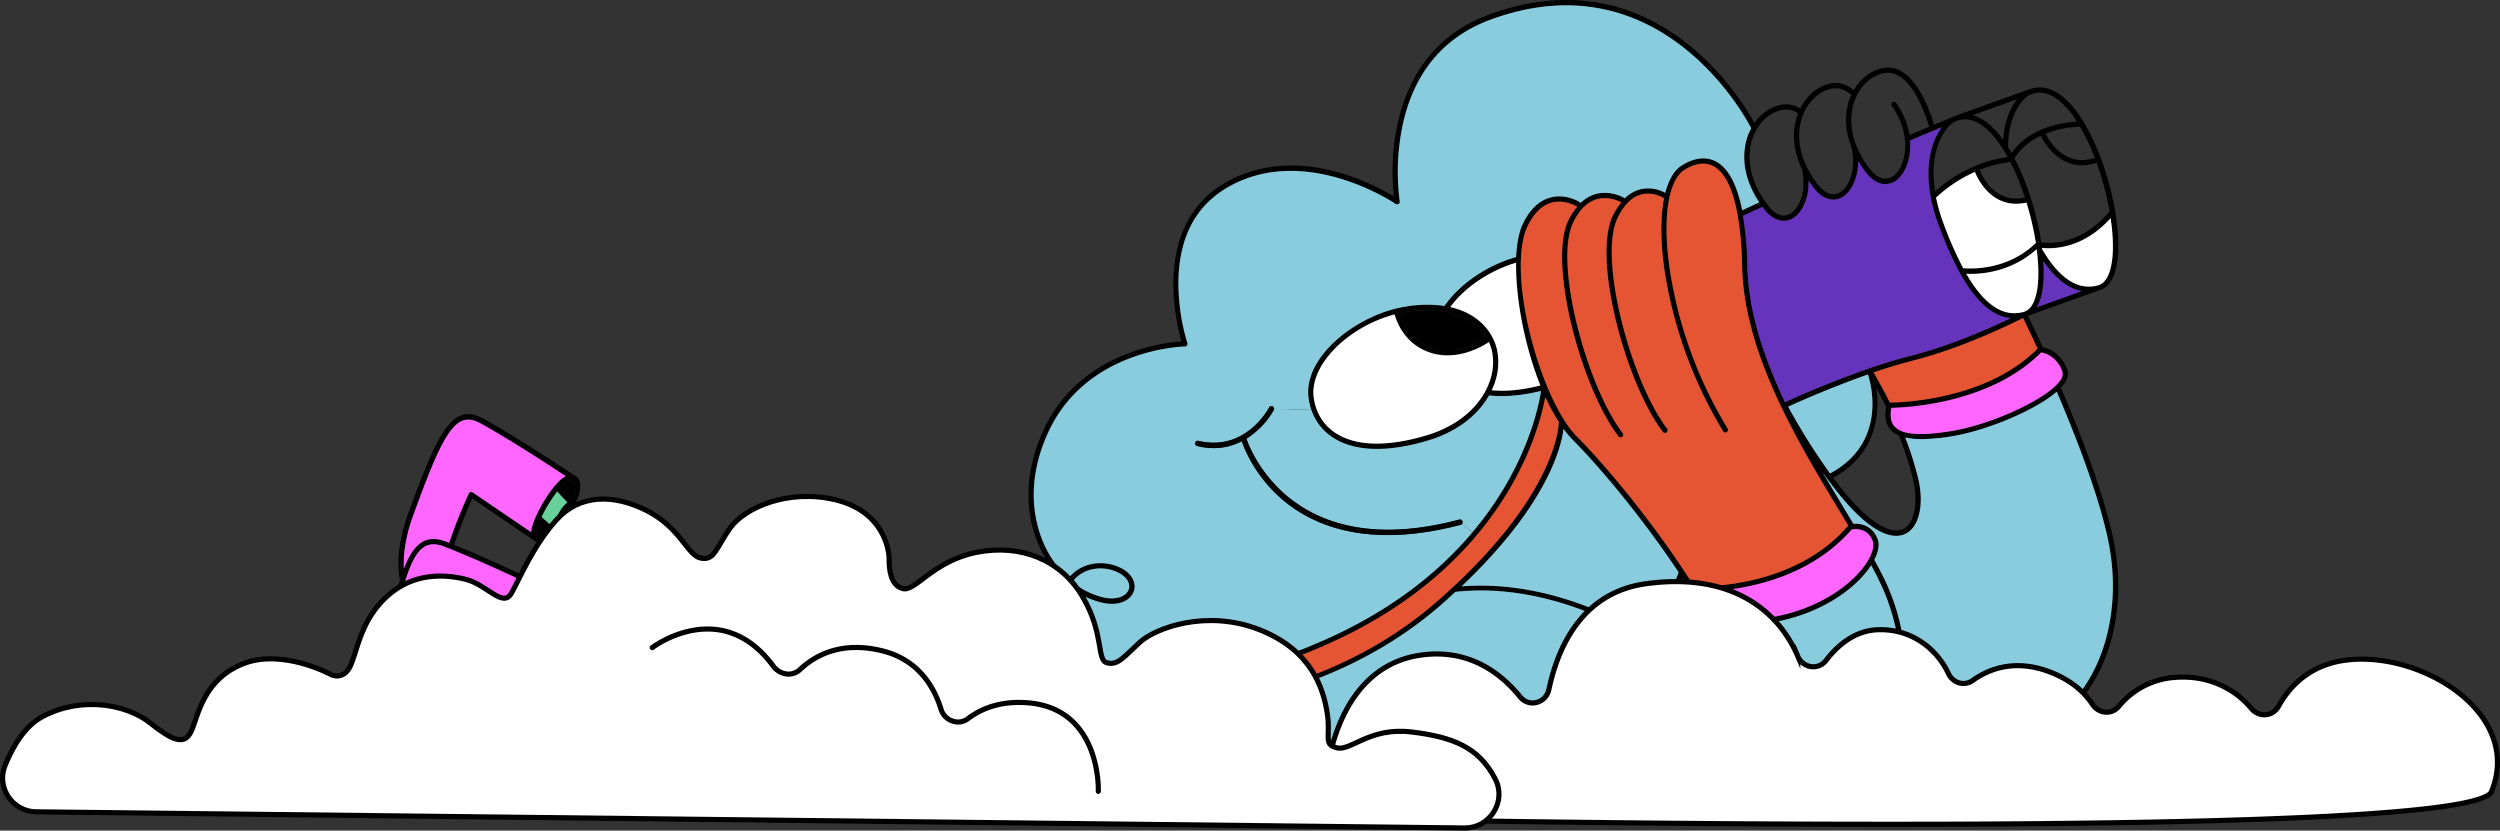 <?xml version="1.0" encoding="UTF-8"?> <svg xmlns="http://www.w3.org/2000/svg" viewBox="0 0 1459.67 484.97"><rect x="0" y="0" width="1459.67" height="484.97" fill="#333333" stroke="none"/><defs><style>.cls-1{fill:#fff;}.cls-2{fill:#88ccde;}.cls-3{fill:#f6f;}.cls-4{fill:#6633bd;}.cls-5{fill:#e55433;}.cls-6{fill:#66d199;}.cls-7,.cls-8{fill:none;stroke:#000;stroke-miterlimit:10;stroke-width:3px;}.cls-8{stroke-linecap:round;}</style></defs><title>тайны зеленой планеты зима</title><g id="Layer_2" data-name="Layer 2"><g id="Слой_1" data-name="Слой 1"><path d="M-345.66,1365.06c-2.62-1.62-5.17-3.32-7.79-5a25.32,25.32,0,0,0-.85,6.25c.08,1.16.38,1.93.77,2.09,3.7,1.85,6.71-1.7,7.87-3.32Zm7.33-18.36c-2.47-1.93-4.86-3.86-7.25-5.87a78.66,78.66,0,0,0-7,16.2c.07,0,.23,0,.3.08,2.4,1.54,4.79,3.09,7.1,4.63.31-2.85,1.55-10.18,6.87-15Zm1.7-2.55c1.46-5.09,1.08-9.26-.39-10.49-1-.77-2.39-.15-3.47.54a16.12,16.12,0,0,0-3.47,4c2.47,2.08,4.86,4,7.33,5.94Zm4-44.59c-2.39-2-4.71-4-7-6.09a21.85,21.85,0,0,0-1.7,6.09c-.08,1.08.08,1.93.46,2.16,3.4,2.32,6.87-.69,8.26-2.16Zm5.71,55.62c-3-2.08-6.1-4.32-9.11-6.63-.07.15-.07.23-.15.31-5.63,5-6,14-6,14.11a1.07,1.07,0,0,1-.23.54c3.16,2,6.4,3.86,9.57,5.71a40.47,40.47,0,0,1,5.94-14Zm2.39-88.33a.94.94,0,0,1,.46-.08c-8.79-5.86-31.09-20.44-49.53-30.78-4.24-2.39-7.63-2.93-10.8-1.77-9.26,3.39-17.12,23.14-28.85,55.23-4.17,11.27-5.94,22.07-5.48,31.17,3.09-8.1,6.56-13.27,11-15.74,3.85-2.08,8.41-2.08,13.88.08.47.16,1,.39,1.55.62a300.4,300.4,0,0,1,11.49-28.85,1.65,1.65,0,0,1,.93-.85,1.92,1.92,0,0,1,1.31.23l34.17,23.22v-.08c.7-9,13.2-29.31,19.91-32.4Zm1.23,15.12c-2-2.08-4-4.24-5.94-6.4a80.55,80.55,0,0,0-9.18,15,.45.45,0,0,1,.31.08c2.24,2,4.47,4,6.79,5.94.69-3.39,2.62-10.34,8-14.66Zm2.47-1.85c2.24-4.94,2.39-9.1,1.08-10.49-.85-.93-2.39-.46-3.47.08a14.45,14.45,0,0,0-4,3.47c2.08,2.39,4.24,4.63,6.4,6.94Zm5.25,9.49c-1.93-1.78-3.78-3.63-5.64-5.48v.08a19.06,19.06,0,0,0-6,9.18,24.12,24.12,0,0,0-1.31,5.55c1.85,1.55,3.7,3.09,5.55,4.56a40.77,40.77,0,0,1,7.41-13.89Zm292.46,121.12c-1.32,0-2.63.08-4.09.08-60.25,0-219.95-35.18-297.32-96.28l-.47-.7a4.2,4.2,0,0,1-.15-.92,46.72,46.72,0,0,1,1.16-6.17c-2.09-1.7-4.25-3.48-6.33-5.25-1.77,2-4.63,4.17-8,4.17a8,8,0,0,1-4.32-1.32v-.07l-36.18-24.61c-1.7,3.78-6,13.73-10.65,27.08,23.76,9.56,51.84,23.22,53.23,23.83a8.84,8.84,0,0,1,1.16.7c2.93,2.31,3.32,8.33,1.08,15,3,2.32,6,4.48,9,6.56a21.14,21.14,0,0,1,2.47-2.62,1.43,1.43,0,0,1,1.93-.08l.39.23c117,80.7,256.28,71.75,297.09,60.41Zm5.4-3.4c-.7-1.23-1.39-2.47-2-3.7-2.08-4.24-4.09-8.49-5.79-12.5-.07-.07,0-.15,0-.23a51.79,51.79,0,0,1-7.56-6.71c-45.51,6.87-212.76-38-276.87-96-9.18,7.87-11.57,21.14-12,24.3,81.78,64.19,254.51,99.37,304.27,94.81ZM2,1433.79a109.08,109.08,0,0,1-17.44-22.37c-39,16.2-188.08,22.68-305.88-58.17-7.71,7.64-9.26,19.6-9.49,22.84C-198,1465.42-43.25,1450.15,2,1433.79Zm2.62-101.36c.93-3.48-1.54-8.11-9.26-10.73-5.55-1.93-14.5-2.08-21.13,3.78a24,24,0,0,0-2.63,2.86A43.72,43.72,0,0,0-10,1337.52c8.1,1.69,13.5-1.24,14.58-5.09Zm177-140.8c14.58,4.79,28.93-4.16,31.79-6.09C204.77,1170.81,184,1168,167,1170.65a42,42,0,0,0-4.24.77,28.82,28.82,0,0,0,18.82,20.21Zm-3.39,51.23c30.09-8.95,42.2-32.09,38.34-49.3a35,35,0,0,0-1.77-5.24c-3.09,2.08-12.66,7.79-24.15,7.79a32.53,32.53,0,0,1-10-1.54c-15.2-5-19.75-18.13-20.91-22.38-27,7.1-49.6,29.4-47.29,48.22,1.16,9.1,5.63,16.35,12.81,21.06,11.8,7.71,30.08,8.18,52.92,1.39Zm66.65-29.16c-9.18-22.91-14.5-50.84-14.19-71.67-15.43,4.55-30.17,14.5-38.42,25.92,16.43,3.7,25,14.5,27.31,25a36.59,36.59,0,0,1-3.16,23.53c8.25.84,17.82-.08,28.46-2.78Zm10.65,22.06a1.48,1.48,0,0,1,.23-.62,114.85,114.85,0,0,1-8-14.73c-3.94,21.21-25.15,99.29-127.91,144.65-109,48.14-146.5,8.1-153.29-1.08a11.8,11.8,0,0,0-2.39,7.79c.46,6.17,6,12.88,16.2,19.29,25.61,16.27,129.14,14,203.74-50.92,71-61.72,71.44-104,71.44-104.38Zm31.16,112.17c7,0,31.48-1.7,38.89-25.23-20.91-31.47-45.83-61.25-61.57-77.06a56.46,56.46,0,0,1-5.63-6.72c-1.23,10.19-9,44.13-59.55,92,30.85-2.39,60.32,5.48,85.78,17a.28.28,0,0,1,.23-.08ZM363,1400.78c-2.47-13-8.8-29-18.9-47.53a16.92,16.92,0,0,1-7.1-3.47c-4.16-3.78-4.47-9.56-4.24-16-.08-.08-.08-.08-.16-.08-1.62-2.62-3.31-5.17-5-7.72-7.48,19.68-26.92,24-36.88,24.85,36.18,17.59,63.19,41.42,72.29,50Zm-.39-289.38,10-4.63c-8.87-13.34-11.18-27.69-6.17-40.19.46-1,.93-2.08,1.47-3v-.07c-.47-1-50.38-100.29-151.52-63.65-27.92,10.11-45.44,31-52.07,62.18a132.66,132.66,0,0,0-1.62,44.13,1.41,1.41,0,0,1-.7,1.54,1.65,1.65,0,0,1-1.69,0c-.54-.39-52.92-35.8-98.05-9.72-18.75,10.88-28.47,29.39-28.78,55.08a120.71,120.71,0,0,0,5.25,35.87,1.5,1.5,0,0,1-.24,1.39,1.38,1.38,0,0,1-1.23.62c-.54,0-57.4,1.16-79.85,50.22-14.58,31.94-6.94,56.16-1.15,67.81a63.15,63.15,0,0,0,13,17.36,19.56,19.56,0,0,1,2.93-3.16c7.64-6.71,17.74-6.56,24.15-4.4C6,1322,8.9,1328.41,7.59,1333.2c-1.39,5.09-7.72,9.56-18.21,7.33A46.85,46.85,0,0,1-30.14,1331c-3.16,5.71-4.93,15-2.08,29.55.08.07.16.07.23.23.31.54,33.72,53.07,150.51,1.54,40.27-17.74,67.82-40.58,86.64-63,31.47-37.34,38.65-73.37,40-82.47-11.34,2.78-21.53,3.63-30.4,2.62-6.25,11-18.05,21.06-35.79,26.39-10.88,3.24-20.91,4.86-29.7,4.86-10.26,0-19-2.24-25.69-6.64a30.86,30.86,0,0,1-12.58-16.2,34.15,34.15,0,0,1-1.62-7.09c-3.08-24.15,28.7-48.91,57.09-53.24a72.36,72.36,0,0,1,22.29-.3c8.8-12.81,24.69-23.69,41.82-28.55.38-7.79,1.62-14.5,3.85-19.21,3.94-8.33,9.26-13.57,15.74-15.43,9.18-2.7,17.21,2.32,17.59,2.55.16.08.23.31.39.54a20.84,20.84,0,0,1,8.64-5.17c8.56-2.47,16,1.62,17.28,2.39a20.06,20.06,0,0,1,8.72-5.17,20.66,20.66,0,0,1,14.88,2c2-7.56,5.1-13.12,9.49-15.89,7.18-4.63,14.35-5.48,20.14-2.39q10.76,5.77,15.27,28.46Zm27.39,2.39c5.86-2.77,10.34-13.26,7.64-26.15v-.08c-5.4-11.1-6.25-22.6-2.39-32.78a12.33,12.33,0,0,0-8.49-2.09c-7.33,1-14,6.79-17.43,15-5.1,12.65-2,27.69,8.64,41.19,3.85,4.94,8.1,6.72,12,4.86Zm34.56,181.68-4.24-7.1c-25.23-41.65-56.63-93.57-57.71-144.1-.92-41.58-9.56-54.78-16.74-58.63-6.17-3.24-12.65-.54-17.05,2.23-9.41,6.1-12.73,28.08-8.56,57.32a251.63,251.63,0,0,0,33.87,93.58,1.54,1.54,0,0,1-.54,2.16,1.46,1.46,0,0,1-2.09-.54,257.2,257.2,0,0,1-34.33-94.73c-2.31-16.59-2.23-30.63-.15-41.28-1-.61-6.79-4-13.42-2.16-5.48,1.47-10.19,6.17-13.81,13.89-11.27,23.84,8.25,95.66,29,122.74a1.59,1.59,0,0,1-.3,2.23,1.87,1.87,0,0,1-.93.31,1.6,1.6,0,0,1-1.23-.61c-21.68-28.39-41.2-100.91-29.32-126a37.84,37.84,0,0,1,5.09-8c-1.85-1-7.94-3.7-14.42-1.85-5.64,1.7-10.26,6.33-13.81,13.81-11.27,23.84,8.25,95.66,29,122.74a1.61,1.61,0,0,1-.3,2.24,2,2,0,0,1-.93.31,1.61,1.61,0,0,1-1.23-.62c-21.68-28.39-41.2-100.91-29.32-126a35.88,35.88,0,0,1,5.32-8.18h-.31c0-.07-7.25-4.47-15-2.23-5.63,1.69-10.26,6.32-13.81,13.8-2.31,4.86-3.47,11.35-3.86,18.67a.08.08,0,0,1,.08.08c.08.23-.08.46-.08.7-1.23,33.4,15.36,85.78,32.71,103.22,17.52,17.59,46.29,52.3,68.43,87.48,2.24.08,57.55,2.31,90-35.49Zm-5.63-194.1c5.94-2.77,10.41-13.27,7.64-26.15,0-.08.07-.08.07-.15-4.16-10.26-4.55-20.68-.77-29.94.16-.38.39-.77.54-1.08-3.47-3-7-4.24-10.64-3.78-7.41,1-14,6.79-17.44,15-5.17,12.65-2,27.69,8.57,41.19,3.85,4.94,8.17,6.72,12,4.86Zm-5,163.71c32.94-17.75,24.3-51.23,22.14-57.86-21.37,7.48-41.12,16.28-46.6,18.82a383.36,383.36,0,0,0,24.46,39Zm22.21,50.76c2.7-4.55,3.71-8.64,2.7-11.34-2.85-7.79-10.26-7.1-12.19-6.79-30.85,35.64-81.23,36.49-90.87,36.41-.23,5.79.07,10.42,3.31,13.35,4.86,4.4,17.05,5,38.27,1.93,29.47-4.32,50.76-20,58.78-33.56Zm19.75-18c6.95-2.62,9.72-14.5,6.71-28.31a185.05,185.05,0,0,0-8.48-26.69,12.87,12.87,0,0,1-4.55-2.93c-3.09-3.17-3.94-7.79-2.78-13.81-.08-.16-.23-.16-.31-.23-2-4.17-3.93-7.79-5.55-10.8,2,13.73,1.08,38.18-25.15,52.53,23.91,32.25,36.26,31.71,40.11,30.24Zm4.4-230.35c4.17-1.78,8-3.4,11.49-4.86-.54-2-9.56-33.64-25.61-31.4-7.4,1-14,6.71-17.43,15-5.09,12.65-2,27.62,8.56,41.2,4.47,5.63,9.41,7,13.66,3.86,7.63-5.71,11-24-.93-40.82a1.58,1.58,0,0,1,.39-2.16,1.6,1.6,0,0,1,2.16.39,45,45,0,0,1,7.71,18.75Zm59.17,106.92c-15.51-1.47-29.39-19.52-42.28-54.77-10.56-28.85-4.78-47.6,2-56.78-4.78,2-11.34,4.7-18.51,7.79.77,10.41-2.7,19.29-7.87,23.14a11,11,0,0,1-6.56,2.32c-3.86,0-7.87-2.32-11.34-6.79a59.5,59.5,0,0,1-4.48-6.64c-.07,10.57-4.55,18.83-10.18,21.45a10,10,0,0,1-4.4,1c-3.93,0-7.94-2.31-11.34-6.71a50.93,50.93,0,0,1-3.08-4.39c.31,11.1-4.32,19.82-10.11,22.52a10,10,0,0,1-4.4,1c-3.93,0-7.94-2.31-11.41-6.71-.39-.54-.7-1-1-1.46l-11.41,5.17a196.86,196.86,0,0,1,2.62,29.62c.54,26.54,9.72,53.54,21.91,79.23,6.17-2.78,43.28-19.52,73.29-27,23.29-5.87,47-16.51,58.55-22Zm-1.85-94.12c-3.86-7-8.18-13-12.88-16.89-4-3.4-8-5.09-12-5.09a14.4,14.4,0,0,0-5.32,1.08c-5.56,2.23-16.13,15.66-12.19,41a83.06,83.06,0,0,1,23.37-14.81l.23-.23c.08,0,.08.07.16,0a76,76,0,0,1,18.59-5Zm-2.55-10c.7-10.87,4.17-18.74,8-23.68-6.72,2.39-16.74,6-25.92,9.26a24.78,24.78,0,0,1,9.56,5.17,55,55,0,0,1,8.33,9.25Zm-13.73,17.52c1.93,4.78,9.41,19.75,26.39,16.2a141.5,141.5,0,0,0-8.49-20.76,66.34,66.34,0,0,0-17.9,4.56Zm33.79,104.37c-4.09-8.79-7.17-15.19-8.48-17.89-6.18,3.16-35.88,17.82-65,25.07-7.17,1.85-14.81,4.16-22.29,6.71,1.62,2.7,5.32,9.1,9.56,17.59,4.48,0,55.78-.85,86.25-31.48Zm-1-61.71a170,170,0,0,0-5.48-23.53,27.74,27.74,0,0,1-5.94.69c-15,0-22.14-13.65-24.15-18.59a82.06,82.06,0,0,0-22.68,15,99.61,99.61,0,0,0,4.17,14.58,214.09,214.09,0,0,0,11.65,26.61c3.08.31,25.38,1.93,42.43-14.73Zm.38,29.31c1.47-6.63,1.39-15.73.08-25.69-13.89,12.5-30,14.43-38.34,14.43-1.08,0-1.93-.08-2.78-.08,10.57,18.21,21.6,25.54,33.48,22.3,3.63-1,6.18-4.63,7.56-11Zm26.31-1.23c-7.87-1.47-15.27-7.33-22.37-17.59.54,7.41.31,14.12-.93,19.52a23.88,23.88,0,0,1-2.93,7.48c8.95-3.16,19.06-6.79,26.23-9.41Zm-12,51.53a5.49,5.49,0,0,0,.84-4.32c-3.16-9-10.18-11-12.42-11.34-29.85,30-78.92,32.17-87.48,32.33-.92,5-.23,8.64,2.08,11.1a12.73,12.73,0,0,0,4,2.55c.07,0,.15,0,.15.08,5.79,2.16,15.43,2.08,29.24-.23,24.68-4.17,57.32-19.68,63.57-30.17ZM558,1059.56a49.28,49.28,0,0,0-9.79-11.73c-5.87-5-11.73-6.32-17.28-4-4.32,1.78-13.12,11.58-13,30.71.69,1.15,1.31,2.31,2,3.47,3.63-5.48,14-16.66,38.11-18.44Zm-18.2,7.1c1.15,2.47,10.41,20.29,28.7,14.12a117.37,117.37,0,0,0-8.65-18.21,61.69,61.69,0,0,0-20,4.09ZM577.16,1112a174.55,174.55,0,0,0-7.56-28.39,25.12,25.12,0,0,1-8.49,1.54c-15.58,0-23.45-15.81-24.15-17.28-9.56,4.63-13.88,10.73-15.35,13.19,7.56,14.35,13.12,32.56,15.66,49.07,5.25.69,23.38,1.54,39.89-18.13Zm-69.74,314.14c62.87-14.66,79.53-74.53,68.5-123.9-6-27.08-19.29-60.71-29.62-84.86-12.5,11-40.66,22.53-60.56,25.92a120.9,120.9,0,0,1-18.59,1.78,40.49,40.49,0,0,1-9.34-1,188.09,188.09,0,0,1,7.79,24.84c3.47,15.51-.07,28.63-8.56,31.87a13.31,13.31,0,0,1-4.47.77c-8.18,0-21.91-7-43.13-37.34,4.55,7.79,9.1,15.35,13.5,22.6l4.63,7.72c4.55-.39,11.26,1.08,14.19,9,1.16,3.08.39,7.32-2,12,2.7,4.86,4.86,9.11,6.63,12.81,13,28.08,15.05,58.71,5.56,82.08a71.39,71.39,0,0,1-7.95,14.58c12.58,4.55,33.33,8.26,63.42,1.24Zm70.58-282c1.62-7.25,1.39-17.28-.23-28.24-16.2,17.9-33.56,18.06-40.11,17.36.07.23.07.54.15.85,10.26,17.28,21,24.15,32.63,21,3.63-1,6.18-4.7,7.56-11Zm-27.77-98.75c21.53,18.13,36.49,73.83,30.78,99.44-1.62,7.41-4.93,11.81-9.64,13.2,0,0-25.61,9.1-41.89,15,1.39,2.78,4.55,9.41,8.72,18.36,3.08.62,10.8,3.16,14.27,13.27.77,2.08.38,4.4-1.08,6.94a25.33,25.33,0,0,1-2.7,3.4c10.49,24.37,24.07,58.78,30.24,86.48s3.63,55.54-7.33,78.22c-12.34,25.54-34.33,42.59-63.49,49.38a145.44,145.44,0,0,1-32.63,4c-14.58,0-25.61-2.7-33.41-5.71-8.79,11.18-20.9,20-36.49,25.92-15.35,5.94-29.47,8.41-42.58,8.41-35,0-62.8-17.59-88.1-33.56l-5.32-3.32c-19.37-12.19-44.9-23.3-64.27-31a1.46,1.46,0,0,1,.47,1.85c-.16.39-20.83,40.27-57.94,56.86-14.81,6.63-37.49,12.26-61.95,12.26-27.85,0-57.93-7.4-81.39-28.77-17.2,6.56-52.22,13.19-96.58,13.19-68.43,0-159.08-15.66-241.16-71.13a1.73,1.73,0,0,1-.77-1.39c0-.23.15-1.92.46-4.32-3.16-1.85-6.32-3.78-9.57-5.7-1.54,2.39-4.55,5.24-8.33,5.24a7.09,7.09,0,0,1-3.39-.85h-.08l-39.27-19.28c-1.15,4.08-4.32,15.35-7.17,30.24-.08,1-3.7,27.38-13.42,34a8.49,8.49,0,0,1-4.94,1.54,9.76,9.76,0,0,1-2-.23c-17-4.17-7-56.93-6.94-57.47,2.62-13.35,5.09-24.07,7.64-32.48-2.16-10.73-.46-24.61,4.86-39.12,13.19-35.94,20.6-53.3,30.78-57.08,3.93-1.47,8.33-.85,13.35,2,23.06,13,52.3,32.64,53.46,33.41a4.37,4.37,0,0,1,1.08.77c2.62,2.78,2.16,8.79-1,15,1.7,1.7,3.4,3.4,5,4.94.85-.77,1.62-1.62,2.54-2.39a1.58,1.58,0,0,1,1.32-.23,2.26,2.26,0,0,1,.84.38c62.11,57.25,225.66,101.61,273.49,96.21A18.32,18.32,0,0,1-39,1372a14.39,14.39,0,0,1,3.78-10.72c-3.16-16-.92-26.08,2.7-32.4a63.86,63.86,0,0,1-13.88-18.52c-10.57-20.91-10.19-46,1.08-70.51,20.75-45.44,70-51.15,80.54-51.92-3.17-11.18-17-68,25.53-92.57,19.44-11.27,43.13-13.12,68.51-5.4a135,135,0,0,1,30,13.34,134.3,134.3,0,0,1,2.08-41.89c4.71-22.22,17.9-51.45,54-64.49,96.51-34.87,147.43,50.53,154.45,63.57,4.16-5.94,10.1-10,16.58-10.88a15.4,15.4,0,0,1,10.19,2.39c4-8.18,11-13.73,18.82-14.81,4.32-.54,8.49.85,12.42,4,4.17-7.17,10.72-12,18-13a19.22,19.22,0,0,1,2-.15c16.74,0,25.54,28.77,26.85,33.4,6.86-2.85,11.34-4.7,11.57-4.86h.08c16.28-5.94,43.51-15.66,43.51-15.66l.08.08c6.71-2.78,13.57-1.24,20.36,4.47ZM204.39,1393.6c-15.74-6.32-27.23-10.18-27.47-10.26a1.54,1.54,0,0,1-1-1.93,1.64,1.64,0,0,1,1.93-1c.62.23,57.47,19.36,93.35,41.89l5.4,3.39c34.09,21.53,72.82,46,127.9,24.85,21.91-8.41,36.88-22.38,44.59-41.35,9.18-22.61,7.1-52.39-5.55-79.62-1.47-3.24-3.4-6.94-5.56-11-8.87,13.88-30.54,29.47-60.17,33.79a153.14,153.14,0,0,1-22.45,2,53.25,53.25,0,0,1-7.4-.46c10.72,20.06,17.12,37.26,18.82,51a1.54,1.54,0,0,1-.85,1.62,2,2,0,0,1-.69.08,1.51,1.51,0,0,1-1.08-.46c-.78-.78-80.16-81.7-169-72-2.93,2.78-5.86,5.48-9.1,8.25-49.68,43.21-115.95,60.41-161.93,60.41-19.67,0-35.64-3.24-44.9-8.87,1.23,2.77,2.47,5.47,3.86,8.25,20.29,41,55.7,54.08,81.77,57.94,32.63,4.78,64.42-2.62,81.7-10.34,36.18-16.2,56.31-55.08,56.55-55.47a1.42,1.42,0,0,1,1.31-.77Zm-561.78-27.15c-.54-9,9-30.86,15.28-34.87.15-.08.23-.08.38-.16-9.49-4.55-33.63-15.89-53.3-23.6-4.63-1.78-8.18-1.86-11.27-.24-8.33,4.56-13.19,22.15-19.36,52.93-2.7,13.5-6.56,51.22,4.71,53.92a5.28,5.28,0,0,0,4.39-.85c8.57-5.86,12.11-31.7,12.19-32a314,314,0,0,1,7.79-32.4,1.69,1.69,0,0,1,.85-.93,1.58,1.58,0,0,1,1.31,0l37,18.21Z" transform="translate(654.57 -988.62)"></path><path class="cls-1" d="M577.77,1116c1.62,11,1.85,21,.23,28.24-1.38,6.25-3.93,10-7.56,11-11.64,3.17-22.37-3.7-32.63-21-.08-.31-.08-.62-.15-.85,6.55.7,23.91.54,40.11-17.36Z" transform="translate(654.57 -988.62)"></path><path class="cls-2" d="M575.92,1302.26c11,49.37-5.63,109.24-68.5,123.9-30.09,7-50.84,3.31-63.42-1.24a71.39,71.39,0,0,0,7.95-14.58c9.49-23.37,7.4-54-5.56-82.08-1.77-3.7-3.93-8-6.63-12.81,2.39-4.63,3.16-8.87,2-12-2.93-7.87-9.64-9.34-14.19-9l-4.63-7.72c-4.4-7.25-8.95-14.81-13.5-22.6,21.22,30.32,34.95,37.34,43.13,37.34a13.31,13.31,0,0,0,4.47-.77c8.49-3.24,12-16.36,8.56-31.87a188.09,188.09,0,0,0-7.79-24.84,40.49,40.49,0,0,0,9.34,1,120.9,120.9,0,0,0,18.59-1.78c19.9-3.39,48.06-15,60.56-25.92,10.33,24.15,23.6,57.78,29.62,84.86Z" transform="translate(654.57 -988.62)"></path><path class="cls-3" d="M549.61,1205.75a5.49,5.49,0,0,1-.84,4.32c-6.25,10.49-38.89,26-63.57,30.17-13.81,2.31-23.45,2.39-29.24.23,0-.08-.08-.08-.15-.08a12.73,12.73,0,0,1-4-2.55c-2.31-2.46-3-6.09-2.08-11.1,8.56-.16,57.63-2.32,87.48-32.33,2.24.39,9.26,2.32,12.42,11.34Z" transform="translate(654.57 -988.62)"></path><path class="cls-4" d="M538.43,1141c7.1,10.26,14.5,16.12,22.37,17.59-7.17,2.62-17.28,6.25-26.23,9.41a23.88,23.88,0,0,0,2.93-7.48c1.24-5.4,1.47-12.11.93-19.52Z" transform="translate(654.57 -988.62)"></path><path class="cls-1" d="M534.57,1134.08c1.31,10,1.39,19.06-.08,25.69-1.38,6.33-3.93,10-7.56,11-11.88,3.24-22.91-4.09-33.48-22.3.85,0,1.7.08,2.78.08,8.33,0,24.45-1.93,38.34-14.43Z" transform="translate(654.57 -988.62)"></path><path class="cls-1" d="M528.63,1106.93a170,170,0,0,1,5.48,23.53c-17.05,16.66-39.35,15-42.43,14.73A214.09,214.09,0,0,1,480,1118.58a99.61,99.61,0,0,1-4.17-14.58,82.06,82.06,0,0,1,22.68-15c2,4.94,9.11,18.59,24.15,18.59a27.74,27.74,0,0,0,5.94-.69Z" transform="translate(654.57 -988.62)"></path><path class="cls-5" d="M526.63,1174.28c1.31,2.7,4.39,9.1,8.48,17.89-30.47,30.63-81.77,31.48-86.25,31.48-4.24-8.49-7.94-14.89-9.56-17.59,7.48-2.55,15.12-4.86,22.29-6.71,29.16-7.25,58.86-21.91,65-25.07Z" transform="translate(654.57 -988.62)"></path><path class="cls-4" d="M477.17,1119.66c12.89,35.25,26.77,53.3,42.28,54.77-11.57,5.48-35.26,16.12-58.55,22-30,7.48-67.12,24.22-73.29,27-12.19-25.69-21.37-52.69-21.91-79.23a196.86,196.86,0,0,0-2.62-29.62l11.41-5.17c.31.46.62.92,1,1.46,3.47,4.4,7.48,6.71,11.41,6.71a10,10,0,0,0,4.4-1c5.79-2.7,10.42-11.42,10.11-22.52a50.93,50.93,0,0,0,3.08,4.39c3.4,4.4,7.41,6.71,11.34,6.71a10,10,0,0,0,4.4-1c5.63-2.62,10.11-10.88,10.18-21.45a59.5,59.5,0,0,0,4.48,6.64c3.47,4.47,7.48,6.79,11.34,6.79a11,11,0,0,0,6.56-2.32c5.17-3.85,8.64-12.73,7.87-23.14,7.17-3.09,13.73-5.79,18.51-7.79-6.79,9.18-12.57,27.93-2,56.78Z" transform="translate(654.57 -988.62)"></path><path class="cls-2" d="M443.54,1329.57c12.65,27.23,14.73,57,5.55,79.62-7.71,19-22.68,32.94-44.59,41.35-55.08,21.13-93.81-3.32-127.9-24.85l-5.4-3.39c-35.88-22.53-92.73-41.66-93.35-41.89a1.64,1.64,0,0,0-1.93,1,1.54,1.54,0,0,0,1,1.93c.24.08,11.73,3.94,27.47,10.26a1.42,1.42,0,0,0-1.31.77c-.24.39-20.37,39.27-56.55,55.47-17.28,7.72-49.07,15.12-81.7,10.34-26.07-3.86-61.48-17-81.77-57.94-1.39-2.78-2.63-5.48-3.86-8.25,9.26,5.63,25.23,8.87,44.9,8.87,46,0,112.25-17.2,161.93-60.41,3.24-2.77,6.17-5.47,9.1-8.25,88.87-9.72,168.25,71.2,169,72a1.51,1.51,0,0,0,1.08.46,2,2,0,0,0,.69-.08,1.54,1.54,0,0,0,.85-1.62c-1.7-13.73-8.1-30.93-18.82-51a53.25,53.25,0,0,0,7.4.46,153.14,153.14,0,0,0,22.45-2c29.63-4.32,51.3-19.91,60.17-33.79,2.16,4,4.09,7.71,5.56,11Z" transform="translate(654.57 -988.62)"></path><path class="cls-3" d="M438.83,1304.5c1,2.7,0,6.79-2.7,11.34-8,13.58-29.31,29.24-58.78,33.56-21.22,3.08-33.41,2.47-38.27-1.93-3.24-2.93-3.54-7.56-3.31-13.35,9.64.08,60-.77,90.87-36.41,1.93-.31,9.34-1,12.19,6.79Z" transform="translate(654.57 -988.62)"></path><path class="cls-2" d="M436.06,1207.22c2.16,6.63,10.8,40.11-22.14,57.86a383.36,383.36,0,0,1-24.46-39c5.48-2.54,25.23-11.34,46.6-18.82Z" transform="translate(654.57 -988.62)"></path><path class="cls-5" d="M420.32,1288.37l4.24,7.1c-32.48,37.8-87.79,35.57-90,35.49-22.14-35.18-50.91-69.89-68.43-87.48-17.35-17.44-33.94-69.82-32.71-103.22,0-.24.16-.47.08-.7a.08.08,0,0,0-.08-.08c.39-7.32,1.55-13.81,3.86-18.67,3.55-7.48,8.18-12.11,13.81-13.8,7.79-2.24,15,2.16,15,2.23h.31a35.88,35.88,0,0,0-5.32,8.18c-11.88,25.07,7.64,97.59,29.32,126a1.61,1.61,0,0,0,1.23.62,2,2,0,0,0,.93-.31,1.61,1.61,0,0,0,.3-2.24c-20.75-27.08-40.27-98.9-29-122.74,3.55-7.48,8.17-12.11,13.81-13.81,6.48-1.85,12.57.85,14.42,1.85a37.84,37.84,0,0,0-5.09,8c-11.88,25.07,7.64,97.59,29.32,126a1.6,1.6,0,0,0,1.23.61,1.87,1.87,0,0,0,.93-.31,1.59,1.59,0,0,0,.3-2.23c-20.75-27.08-40.27-98.9-29-122.74,3.62-7.72,8.33-12.42,13.81-13.89,6.63-1.85,12.42,1.55,13.42,2.16-2.08,10.65-2.16,24.69.15,41.28a257.2,257.2,0,0,0,34.33,94.73,1.46,1.46,0,0,0,2.09.54,1.54,1.54,0,0,0,.54-2.16,251.63,251.63,0,0,1-33.87-93.58c-4.17-29.24-.85-51.22,8.56-57.32,4.4-2.77,10.88-5.47,17.05-2.23,7.18,3.85,15.82,17,16.74,58.63,1.08,50.53,32.48,102.45,57.71,144.1Z" transform="translate(654.57 -988.62)"></path><path class="cls-2" d="M372.64,1106.77l-10,4.63q-4.51-22.68-15.27-28.46c-5.79-3.09-13-2.24-20.14,2.39-4.39,2.77-7.48,8.33-9.49,15.89a20.66,20.66,0,0,0-14.88-2,20.06,20.06,0,0,0-8.72,5.17c-1.31-.77-8.72-4.86-17.28-2.39a20.84,20.84,0,0,0-8.64,5.17c-.16-.23-.23-.46-.39-.54-.38-.23-8.41-5.25-17.59-2.55-6.48,1.86-11.8,7.1-15.74,15.43-2.23,4.71-3.47,11.42-3.85,19.21-17.13,4.86-33,15.74-41.82,28.55a72.36,72.36,0,0,0-22.29.3c-28.39,4.33-60.17,29.09-57.09,53.24a34.15,34.15,0,0,0,1.62,7.09l-21.75-.54a1.63,1.63,0,0,0-.85-1.39,1.56,1.56,0,0,0-2.09.7c-.15.23-13.57,26-41.27,19.36a1.51,1.51,0,0,0-1.85,1.16,1.53,1.53,0,0,0,1.16,1.85,39.69,39.69,0,0,0,9.64,1.23,35.2,35.2,0,0,0,16.43-4c1.7,5.1,8.1,20.68,23.84,34.18,12.19,10.34,31.71,20.6,61.41,20.6,12.34,0,26.46-1.78,42.58-6a1,1,0,0,0,.77-.62l6.1,4.94c-18.82,22.37-46.37,45.21-86.64,63-116.79,51.53-150.2-1-150.51-1.54-.07-.16-.15-.16-.23-.23-2.85-14.58-1.08-23.84,2.08-29.55a46.85,46.85,0,0,0,19.52,9.57c10.49,2.23,16.82-2.24,18.21-7.33C8.9,1328.41,6,1322-3.67,1318.77c-6.41-2.16-16.51-2.31-24.15,4.4a19.56,19.56,0,0,0-2.93,3.16,63.15,63.15,0,0,1-13-17.36c-5.79-11.65-13.43-35.87,1.15-67.81,22.45-49.06,79.31-50.22,79.85-50.22a1.38,1.38,0,0,0,1.23-.62,1.5,1.5,0,0,0,.24-1.39,120.71,120.71,0,0,1-5.25-35.87c.31-25.69,10-44.2,28.78-55.08,45.13-26.08,97.51,9.33,98.05,9.72a1.65,1.65,0,0,0,1.69,0,1.41,1.41,0,0,0,.7-1.54,132.66,132.66,0,0,1,1.62-44.13c6.63-31.17,24.15-52.07,52.07-62.18,101.14-36.64,151.05,62.64,151.52,63.65v.07c-.54.93-1,2-1.47,3-5,12.5-2.7,26.85,6.17,40.19Z" transform="translate(654.57 -988.62)"></path><path class="cls-2" d="M325.51,1322.7c-7.41,23.53-31.86,25.23-38.89,25.23h-1.85a.28.28,0,0,0-.23.08c-25.46-11.57-54.93-19.44-85.78-17,50.53-47.91,58.32-81.85,59.55-92a56.46,56.46,0,0,0,5.63,6.72c15.74,15.81,40.66,45.59,61.57,77.06Z" transform="translate(654.57 -988.62)"></path><path class="cls-5" d="M255.69,1235.14a1.48,1.48,0,0,0-.23.62c0,.39-.46,42.66-71.44,104.38-74.6,64.88-178.13,67.19-203.74,50.92-10.18-6.41-15.74-13.12-16.2-19.29a11.8,11.8,0,0,1,2.39-7.79c6.79,9.18,44.28,49.22,153.29,1.08,102.76-45.36,124-123.44,127.91-144.65a114.85,114.85,0,0,0,8,14.73Z" transform="translate(654.57 -988.62)"></path><path class="cls-1" d="M230.62,1142c-.31,20.83,5,48.76,14.19,71.67-10.64,2.7-20.21,3.62-28.46,2.78a36.59,36.59,0,0,0,3.16-23.53c-2.32-10.5-10.88-21.3-27.31-25,8.25-11.42,23-21.37,38.42-25.92Z" transform="translate(654.57 -988.62)"></path><path class="cls-2" d="M214.8,1219.48c8.87,1,19.06.16,30.4-2.62-1.39,9.1-8.57,45.13-40,82.47l-6.1-4.94a1.37,1.37,0,0,0,.31-1.23,1.59,1.59,0,0,0-1.93-1.16c-95.19,25.3-121.11-38.11-124.28-47.21a47.77,47.77,0,0,0,16-16.74,2.22,2.22,0,0,0,.16-.7l21.75.54a30.86,30.86,0,0,0,12.58,16.2c6.71,4.4,15.43,6.64,25.69,6.64,8.79,0,18.82-1.62,29.7-4.86,17.74-5.33,29.54-15.35,35.79-26.39Z" transform="translate(654.57 -988.62)"></path><path class="cls-1" d="M216.5,1193.56c3.86,17.21-8.25,40.35-38.34,49.3-22.84,6.79-41.12,6.32-52.92-1.39-7.18-4.71-11.65-12-12.81-21.06-2.31-18.82,20.29-41.12,47.29-48.22,1.16,4.25,5.71,17.36,20.91,22.38a32.53,32.53,0,0,0,10,1.54c11.49,0,21.06-5.71,24.15-7.79a35,35,0,0,1,1.77,5.24Z" transform="translate(654.57 -988.62)"></path><path d="M199.37,1293.16a1.37,1.37,0,0,1-.31,1.23,1,1,0,0,1-.77.62c-16.12,4.24-30.24,6-42.58,6-29.7,0-49.22-10.26-61.41-20.6-15.74-13.5-22.14-29.08-23.84-34.18a35.2,35.2,0,0,1-16.43,4,39.69,39.69,0,0,1-9.64-1.23,1.53,1.53,0,0,1-1.16-1.85,1.51,1.51,0,0,1,1.85-1.16c27.7,6.64,41.12-19.13,41.27-19.36a1.56,1.56,0,0,1,2.09-.7,1.63,1.63,0,0,1,.85,1.39,2.22,2.22,0,0,1-.16.7,47.77,47.77,0,0,1-16,16.74c3.17,9.1,29.09,72.51,124.28,47.21a1.59,1.59,0,0,1,1.93,1.16Z" transform="translate(654.57 -988.62)"></path><path d="M213.34,1185.54c-2.86,1.93-17.21,10.88-31.79,6.09a28.82,28.82,0,0,1-18.82-20.21,42,42,0,0,1,4.24-.77c17.05-2.62,37.8.16,46.37,14.89Z" transform="translate(654.57 -988.62)"></path><path class="cls-2" d="M-4.68,1321.7c7.72,2.62,10.19,7.25,9.26,10.73-1.08,3.85-6.48,6.78-14.58,5.09a43.72,43.72,0,0,1-18.44-9.18,24,24,0,0,1,2.63-2.86c6.63-5.86,15.58-5.71,21.13-3.78Z" transform="translate(654.57 -988.62)"></path><path class="cls-4" d="M-15.48,1411.42A109.08,109.08,0,0,0,2,1433.79c-45.21,16.36-200,31.63-332.81-57.7.23-3.24,1.78-15.2,9.49-22.84,117.8,80.85,266.92,74.37,305.88,58.17Z" transform="translate(654.57 -988.62)"></path><path class="cls-4" d="M-19.72,1403.63c.62,1.23,1.31,2.47,2,3.7-49.76,4.56-222.49-30.62-304.27-94.81.47-3.16,2.86-16.43,12-24.3,64.11,58,231.36,102.84,276.87,96a51.79,51.79,0,0,0,7.56,6.71c0,.08-.07.16,0,.23,1.7,4,3.71,8.26,5.79,12.5Z" transform="translate(654.57 -988.62)"></path><path class="cls-2" d="M-321.21,1284.13c1.86,1.85,3.71,3.7,5.64,5.48A40.77,40.77,0,0,0-323,1303.5c-1.85-1.47-3.7-3-5.55-4.56a24.12,24.12,0,0,1,1.31-5.55,19.06,19.06,0,0,1,6-9.18v-.08Z" transform="translate(654.57 -988.62)"></path><path d="M-319.74,1269.63c1.31,1.39,1.16,5.55-1.08,10.49-2.16-2.31-4.32-4.55-6.4-6.94a14.45,14.45,0,0,1,4-3.47c1.08-.54,2.62-1,3.47-.08Z" transform="translate(654.57 -988.62)"></path><path class="cls-6" d="M-329.23,1275.57c1.93,2.16,3.94,4.32,5.94,6.4-5.4,4.32-7.33,11.27-8,14.66-2.32-1.93-4.55-3.93-6.79-5.94a.45.45,0,0,0-.31-.08,80.55,80.55,0,0,1,9.18-15Z" transform="translate(654.57 -988.62)"></path><path class="cls-3" d="M-324.06,1266.77a.94.94,0,0,0-.46.08c-6.71,3.09-19.21,23.38-19.91,32.4v.08l-34.17-23.22a1.92,1.92,0,0,0-1.31-.23,1.65,1.65,0,0,0-.93.85,300.4,300.4,0,0,0-11.49,28.85c-.54-.23-1.08-.46-1.55-.62-5.47-2.16-10-2.16-13.88-.08-4.4,2.47-7.87,7.64-11,15.74-.46-9.1,1.31-19.9,5.48-31.17,11.73-32.09,19.59-51.84,28.85-55.23,3.17-1.16,6.56-.62,10.8,1.77,18.44,10.34,40.74,24.92,49.53,30.78Z" transform="translate(654.57 -988.62)"></path><path class="cls-2" d="M-336,1348.55c3,2.31,6.1,4.55,9.11,6.63a40.47,40.47,0,0,0-5.94,14c-3.17-1.85-6.41-3.7-9.57-5.71a1.07,1.07,0,0,0,.23-.54c0-.07.39-9.1,6-14.11.08-.08.08-.16.15-.31Z" transform="translate(654.57 -988.62)"></path><path d="M-339.64,1293.47c2.31,2.08,4.63,4.09,7,6.09-1.39,1.47-4.86,4.48-8.26,2.16-.38-.23-.54-1.08-.46-2.16a21.85,21.85,0,0,1,1.7-6.09Z" transform="translate(654.57 -988.62)"></path><path d="M-337,1333.66c1.47,1.23,1.85,5.4.39,10.49-2.47-1.93-4.86-3.86-7.33-5.94a16.12,16.12,0,0,1,3.47-4c1.08-.69,2.47-1.31,3.47-.54Z" transform="translate(654.57 -988.62)"></path><path class="cls-6" d="M-345.58,1340.83c2.39,2,4.78,3.94,7.25,5.87-5.32,4.86-6.56,12.19-6.87,15-2.31-1.54-4.7-3.09-7.1-4.63-.07-.08-.23-.08-.3-.08a78.66,78.66,0,0,1,7-16.2Z" transform="translate(654.57 -988.62)"></path><path class="cls-3" d="M-341.73,1331.42c-.15.08-.23.08-.38.16-6.25,4-15.82,25.84-15.28,34.87l-37-18.21a1.58,1.58,0,0,0-1.31,0,1.69,1.69,0,0,0-.85.93,314,314,0,0,0-7.79,32.4c-.08.31-3.62,26.15-12.19,32a5.28,5.28,0,0,1-4.39.85c-11.27-2.7-7.41-40.42-4.71-53.92,6.17-30.78,11-48.37,19.36-52.93,3.09-1.62,6.64-1.54,11.27.24,19.67,7.71,43.81,19,53.3,23.6Z" transform="translate(654.57 -988.62)"></path><path d="M-353.45,1360c2.62,1.7,5.17,3.4,7.79,5-1.16,1.62-4.17,5.17-7.87,3.32-.39-.16-.69-.93-.77-2.09a25.32,25.32,0,0,1,.85-6.25Z" transform="translate(654.57 -988.62)"></path><path class="cls-1" d="M800.21,1450.62c17.93-44.72-38.87-80.76-82.52-76.84-22.77,2-35.2,15.13-41.88,27.19-3.43,6.19-11.56,6.67-16,1.21-9.08-11-24.83-19.78-45-18a46.21,46.21,0,0,0-32.32,16.93c-4.17,5-11.75,4.25-15.35-1.24-4-6.09-10.56-12.62-21.35-17.46-22.29-10-38.8-3.5-48.61,3.54-4.85,3.49-11.52,1.48-14.09-4-6.55-14.06-21.41-26.63-41.81-25.61-13.2.65-23.06,9.23-29.71,17.89-4.56,5.94-13.46,4.49-16.47-2.45a75.79,75.79,0,0,0-6.44-11.91,67.72,67.72,0,0,0-26.32-23.34c-14.19-7.1-32.59-10.27-55.84-7.09-37.68,5.15-51.6,37.48-56.73,61.76-1.69,8-11.63,10.65-16.75,4.35-11.31-14-30.05-28.32-57.89-24.45-33,4.6-46.49,33.27-51.88,53.08a9.6,9.6,0,0,1-16.07,4.5c-12.47-11.86-33.91-26.1-63-22.81q-.73.07-1.44.18c-34.85,4.68-31.45,58.29,3.71,59,186.05,4,742.64,13.53,753.83-14.39Z" transform="translate(654.57 -988.62)"></path><path class="cls-7" d="M800.21,1450.62c17.93-44.72-38.87-80.76-82.52-76.84-22.77,2-35.2,15.13-41.88,27.19-3.43,6.19-11.56,6.67-16,1.21-9.08-11-24.83-19.78-45-18a46.21,46.21,0,0,0-32.32,16.93c-4.17,5-11.75,4.25-15.35-1.24-4-6.09-10.56-12.62-21.35-17.46-22.29-10-38.8-3.5-48.61,3.54-4.85,3.49-11.52,1.48-14.09-4-6.55-14.06-21.41-26.63-41.81-25.61-13.2.65-23.06,9.23-29.71,17.89-4.56,5.94-13.46,4.49-16.47-2.45a75.79,75.79,0,0,0-6.44-11.91,67.72,67.72,0,0,0-26.32-23.34c-14.19-7.1-32.59-10.27-55.84-7.09-37.68,5.15-51.6,37.48-56.73,61.76-1.69,8-11.63,10.65-16.75,4.35-11.31-14-30.05-28.32-57.89-24.45-33,4.6-46.49,33.27-51.88,53.08a9.6,9.6,0,0,1-16.07,4.5c-12.47-11.86-33.91-26.1-63-22.81q-.73.07-1.44.18c-34.85,4.68-31.45,58.29,3.71,59,186.05,4,742.64,13.53,753.83-14.39Z" transform="translate(654.57 -988.62)"></path><path class="cls-1" d="M-633.38,1462.65c-13.85-.15-23.44-14.16-18.26-27,4.59-11.4,11.68-23.34,22.22-28.82,23.25-12.08,49.28-6.61,62.37,3.79s20.25,13.57,24.21,4.83,6.83-29.86,30-39.19,51.63,6.28,51.63,6.28,7.58,3.87,11.63-6,6.18-26.45,21.25-40,33.15-12.8,45.67-9.68,21.75,17.11,26.78,8,12.58-27.44,26.06-42.55,33.24-15.55,53-5.49,23.49,26.08,31.44,27.66,8.72-5.57,17-17.4,33.79-23.36,61.69-16.63,31.3,29,31.26,34.76.77,15.28,8.06,17.09,17.73-16.24,43.18-21.22,49,4.23,61.79,26.07,7.9,36.9,14.26,38.48,9.8-3.52,19-11.94,39-19.49,69.74-7.48,37.47,34.52,39.73,48.57-2.59,18.41,5.63,20.46,19.09-12.13,43.39-9.27,39.44,9,48.86,27c.09.18.18.36.28.54,6.77,13.12-3.28,28.69-18,28.53l-833.83-9.43Z" transform="translate(654.57 -988.62)"></path><path class="cls-7" d="M-633.38,1462.65c-13.85-.15-23.44-14.16-18.26-27,4.59-11.4,11.68-23.34,22.22-28.82,23.25-12.08,49.28-6.61,62.37,3.79s20.25,13.57,24.21,4.83,6.83-29.86,30-39.19,51.63,6.28,51.63,6.28,7.58,3.87,11.63-6,6.18-26.45,21.25-40,33.15-12.8,45.67-9.68,21.75,17.11,26.78,8,12.58-27.44,26.06-42.55,33.24-15.55,53-5.49,23.49,26.08,31.44,27.66,8.72-5.57,17-17.4,33.79-23.36,61.69-16.63,31.3,29,31.26,34.76.77,15.28,8.06,17.09,17.73-16.24,43.18-21.22,49,4.23,61.79,26.07,7.9,36.9,14.26,38.48,9.8-3.52,19-11.94,39-19.49,69.74-7.48,37.47,34.52,39.73,48.57-2.59,18.41,5.63,20.46,19.09-12.13,43.39-9.27,39.44,9,48.86,27c.09.18.18.36.28.54,6.77,13.12-3.28,28.69-18,28.53l-833.83-9.43Z" transform="translate(654.57 -988.62)"></path><path class="cls-8" d="M-273.77,1366.76c.71-.52,18.06-13.46,38.73-10.41,12.27,1.89,23,9,31.92,21.14a11.46,11.46,0,0,0,8.11,4.68,9.67,9.67,0,0,0,7.46-2.55c8.8-8.35,24.24-16.91,48.13-11,16.91,4.2,28.7,15.93,34.34,34.25a10.31,10.31,0,0,0,6.67,6.75,9.49,9.49,0,0,0,9.18-1.54c9.94-7.38,22-10.39,36.16-9,41.42,4.39,39.8,51,39.77,51.58" transform="translate(654.57 -988.62)"></path></g></g></svg> 
